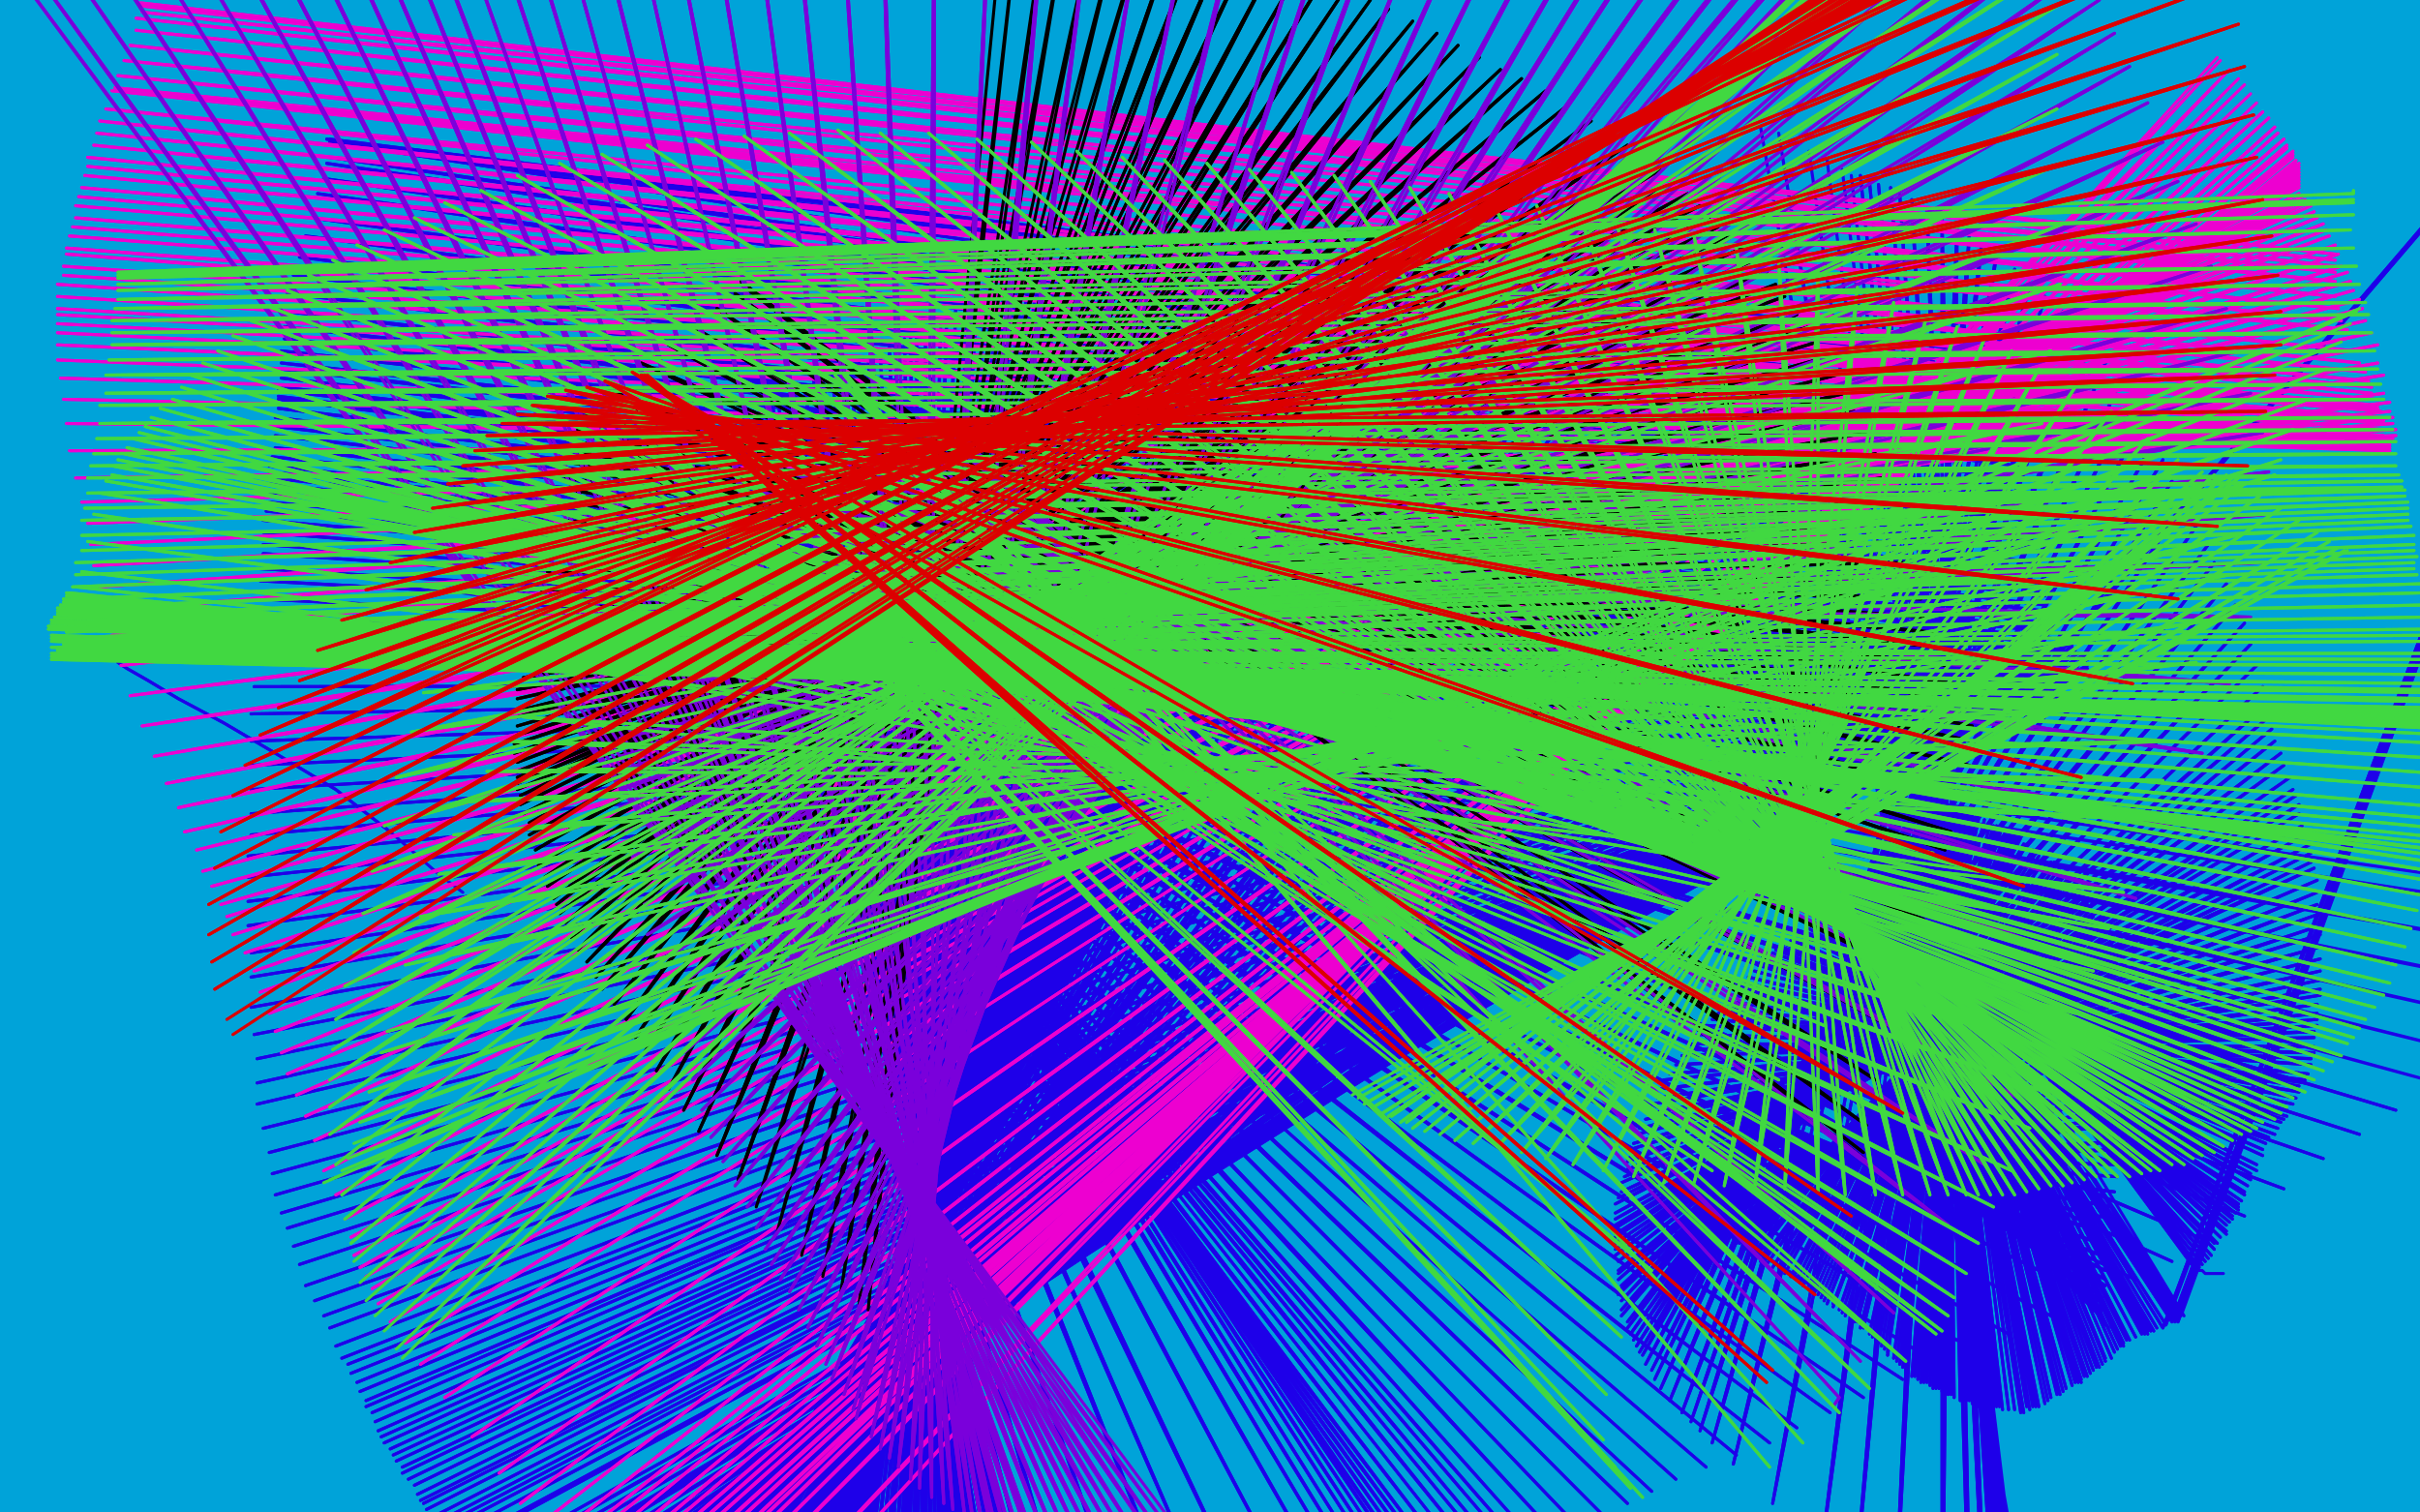 <?xml version="1.0" standalone="no"?>
<!DOCTYPE svg PUBLIC "-//W3C//DTD SVG 1.1//EN"
"http://www.w3.org/Graphics/SVG/1.1/DTD/svg11.dtd">

<svg width="800" height="500" version="1.1" xmlns="http://www.w3.org/2000/svg" xmlns:xlink="http://www.w3.org/1999/xlink" style="stroke-antialiasing: false"><desc>This SVG has been created on https://colorillo.com/</desc><rect x='0' y='0' width='800' height='500' style='fill: rgb(255,255,255); stroke-width:0' /><polyline points="770,42 771,46 771,46 27,44 27,44 772,48 772,48 27,44 27,44 773,51 773,51 27,44 774,53 26,44 776,56 25,46 778,61 24,47 779,65 22,50 780,68 20,54 780,72 18,58 780,75 17,62 781,78 15,66 782,82 15,71 782,86 13,75 783,90 12,79 783,93 11,83 784,96 11,87 784,99 10,92 786,102 9,97 786,106 7,102 787,109 6,106 788,112 5,110 788,115 5,114 789,118 4,117 790,120 3,120 790,123 3,124 790,124 3,125 791,128 2,130 792,132 2,132 793,134 1,134 794,137 1,136 794,140 1,139 794,142 0,141 795,144 -1,144 796,147 -1,146 796,149 -1,147 796,152 -1,148 796,154 -3,150 796,156 -4,152 796,159 -4,154 796,162 -4,156 796,164 -4,158 796,166 -4,158 796,168 -4,159 797,170 -4,160 797,172 -4,160 798,173 -5,160 798,174 -5,160 798,175 -5,160 798,176 -5,160 798,176 -5,158 798,176 -5,156 798,176 -6,152 798,175 -5,148 798,174 -5,146 798,174 -6,144 798,172 -7,141 798,171 -9,132 798,170 -11,118 799,168 -13,108 800,166 -15,100 800,163 -17,93 800,159 -19,86 800,152 -20,80 800,144 -21,74 800,134 -21,71 801,124 -21,68 801,114 -21,66 801,103 -21,62 801,93 -20,58 800,84 -19,53 799,76 -19,49 797,68 -20,44 794,62 -21,38 791,56 -21,32 790,50 -22,26 788,46 -23,22 788,42 -24,17 787,39 -26,12 786,37 -27,8 786,35 -29,3 786,32 -31,-1 786,30 -32,-5 786,28 -33,-8 786,27 -35,-12 787,26 -37,-14 787,24 -39,-16 787,24 -40,-20 787,23 -41,-22 788,22 -43,-24 788,20 -44,-25 788,18 -45,-27 788,14 -47,-28 789,11 -47,-30 790,8 -48,-32 789,4 -49,-34 788,0 -50,-36 788,-2 -50,-38 788,-5 -50,-39 788,-7 -50,-40 788,-9 -50,-42 788,-10 -50,-42 788,-10 -50,-42 788,-10 -50,-42 788,-10 -50,-42 788,-10 -50,-41 788,-10 -50,-39 788,-10 -50,-38 787,-10 -50,-36 787,-10 -50,-36 788,-8 -50,-32 788,-8 -50,-31 788,-6 -50,-27 788,-5 -50,-24 788,-4 -50,-20 788,-2 -50,-16 789,0 -50,-9 790,2 -50,0 790,4 -50,12 790,6 -50,23 790,9 -50,34 790,12 -50,48 791,15 -50,63 792,18 -50,79 793,23 -50,95 794,28 -50,112 796,34 -50,127 798,42 -50,142 800,52 -50,155 801,63 -50,168 802,75 -50,182 804,89 -50,195 806,104 -50,207 806,119 -50,219 808,135 -50,230 810,152 -50,240 813,169 -50,249 816,186 -50,258 820,203 -50,266 824,222 -50,274 826,243 -50,281 827,262 -50,288 826,280 -50,295 826,297 -50,301 824,315 -50,306 822,332 -50,311 819,347 -50,317 817,359 -50,323 815,371 -50,329 813,385 -50,334 810,397 -50,340 809,409 -50,345 808,420 -50,351 806,429 -50,357 805,437 -50,364 804,447 -50,371 803,457 -50,379 801,468 -50,385 800,480 -50,392 798,491 -50,399 798,501 -50,407 797,509 -50,413 797,516 -50,420 797,521 -50,426 797,524 -50,432 797,527 -50,437 798,531 -50,442 798,533 -50,447 798,537 -50,451 800,541 -50,456 800,545 -50,460 800,549 -50,463 801,557 -50,466 802,565 -50,469 804,574 -50,471 806,581 -50,474 806,585 -50,477 806,587 -50,479 807,589 -50,482 807,589 -50,485 807,589 -50,487 807,589 -50,489 807,589 -50,492 807,589 -50,494 807,589 -50,495 807,589 -50,496 807,589 -50,497 807,589 -50,499 806,587 -50,499 806,586 -50,499 806,584 -50,499 804,578 -50,499 799,564 -50,498 793,545 -50,496 789,523 -50,493 787,502 -50,490 787,481 -50,487 786,458 -50,485 784,436 -50,475 781,417 -50,456 777,401 -50,435 772,385 -50,415 768,367 -50,398 764,349 -50,383 761,332 -50,371 760,316 -50,363 760,300 -50,356 762,283 -50,351 764,269 -50,348 766,254 -50,344 770,240 -50,335 776,228 -50,320 780,216 -50,305 785,206 -50,290 789,198 -50,275 792,192 -50,261 796,186 -50,246 798,181 -50,233 800,176 -50,219 801,172 -50,204 802,168 -50,189 803,164 -50,176 804,158 -50,162 806,152 -50,147 808,146 -50,133 810,140 -50,120 812,134 -50,107 814,130 -50,94 816,126 -50,82 816,123 -50,70 818,121 -50,59 819,120 -50,48 820,118 -50,38 822,116 -50,28 824,114 -50,18 826,112 -50,8 828,111 -50,-2 829,110 -50,-10 830,110 -50,-18 830,110 -50,-23 830,111 -50,-26 829,120 -50,-27 827,143 -50,-27 824,173 -50,-25 819,203 -50,-23 813,230 -50,-21 806,251 -50,-17 798,268 -50,-9 791,279 -50,4 786,287 -50,18 782,291 -50,30 782,291 -50,40 782,291 -50,51 782,291 -50,62 782,291 -50,71 782,292 -50,78 783,292 -50,82 791,290 -50,84 807,283 -50,84 824,269 -50,84 836,252 -50,84 846,232 -50,84 850,222 -50,82" style="fill: none; stroke: #00a3d9; stroke-width: 15; stroke-linejoin: round; stroke-linecap: round; stroke-antialiasing: false; stroke-antialias: 0; opacity: 1.0"/>
<polyline points="757,253 757,253 757,253 757,253 757,253 757,251 757,251 757,249 757,249 757,246 757,246 756,240 756,240 754,230 752,224" style="fill: none; stroke: #00a3d9; stroke-width: 30; stroke-linejoin: round; stroke-linecap: round; stroke-antialiasing: false; stroke-antialias: 0; opacity: 1.0"/>
<polyline points="757,253 757,253 757,253 757,253 757,253 757,251 757,251 757,249 757,249 757,246 757,246 756,240 756,240 754,230 754,230" style="fill: none; stroke: #00a3d9; stroke-width: 30; stroke-linejoin: round; stroke-linecap: round; stroke-antialiasing: false; stroke-antialias: 0; opacity: 1.0"/>
<polyline points="782,164 781,165 781,165 778,169 778,169 772,180 772,180 767,198 767,198 765,226 765,226 762,261 762,261 752,308 752,308 734,371 710,449 690,532 678,586 672,613 672,627 672,629 673,629 674,629 674,629 675,629" style="fill: none; stroke: #00a3d9; stroke-width: 30; stroke-linejoin: round; stroke-linecap: round; stroke-antialiasing: false; stroke-antialias: 0; opacity: 1.0"/>
<polyline points="782,164 781,165 781,165 778,169 778,169 772,180 772,180 767,198 767,198 765,226 765,226 762,261 762,261 752,308 734,371 710,449 690,532 678,586 672,613 672,627 672,629 673,629 674,629 674,629 675,629 675,631" style="fill: none; stroke: #00a3d9; stroke-width: 30; stroke-linejoin: round; stroke-linecap: round; stroke-antialiasing: false; stroke-antialias: 0; opacity: 1.0"/>
<polyline points="572,96 572,98 572,98 175,38 175,38 574,103 574,103 175,41 175,41 576,108 576,108 175,42 175,42 577,112 577,112 175,43 175,43 579,118 579,118 174,45 174,45 580,125 580,125 173,47 173,47 581,132 581,132 172,50 172,50 582,138 171,54 583,144 169,59 584,152 168,64 585,162 167,68 586,170 165,72 588,179 164,76 589,188 163,80 591,198 163,83 594,207 163,86 596,216 163,90 598,224 163,95 600,232 164,100 601,238 164,104 602,244 164,108 603,248 164,111 604,253 164,115 606,257 164,118 606,261 164,122 608,266 164,126 609,270 165,130 610,273 165,134 610,277 165,140 612,281 165,146 613,286 166,152 613,290 167,158 614,294 168,166 614,298 169,172 614,302 169,179 616,306 170,185 616,310 171,191 617,313 171,197 617,316 172,204 617,319 172,209 617,321 173,213 617,324 176,219" style="fill: none; stroke: #00a3d9; stroke-width: 30; stroke-linejoin: round; stroke-linecap: round; stroke-antialiasing: false; stroke-antialias: 0; opacity: 1.0"/>
<polyline points="572,96 572,98 572,98 175,38 175,38 574,103 574,103 175,41 175,41 576,108 576,108 175,42 175,42 577,112 577,112 175,43 175,43 579,118 579,118 174,45 174,45 580,125 580,125 173,47 173,47 581,132 581,132 172,50 582,138 171,54 583,144 169,59 584,152 168,64 585,162 167,68 586,170 165,72 588,179 164,76 589,188 163,80 591,198 163,83 594,207 163,86 596,216 163,90 598,224 163,95 600,232 164,100 601,238 164,104 602,244 164,108 603,248 164,111 604,253 164,115 606,257 164,118 606,261 164,122 608,266 164,126 609,270 165,130 610,273 165,134 610,277 165,140 612,281 165,146 613,286 166,152 613,290 167,158 614,294 168,166 614,298 169,172 614,302 169,179 616,306 170,185 616,310 171,191 617,313 171,197 617,316 172,204 617,319 172,209 617,321 173,213 617,324 176,219 618,326 182,231 618,327 186,239" style="fill: none; stroke: #00a3d9; stroke-width: 30; stroke-linejoin: round; stroke-linecap: round; stroke-antialiasing: false; stroke-antialias: 0; opacity: 1.0"/>
<polyline points="788,184 787,188 787,188 786,190 786,190 786,194 786,194 784,199 784,199 782,205 782,205 781,213 781,213 781,222 781,222 781,230 781,237 781,244 782,249 782,253 782,257 781,258 780,260 779,263 778,266 776,270 775,275 774,281 773,287 773,293 773,299 773,304 773,309 773,314 773,318 773,322 773,327 773,332 773,338 773,345 774,351 775,358 776,363 776,369 776,374 776,380 777,387 778,393 778,399 778,405 779,411 780,416 780,425 784,438 787,455 790,473 792,489" style="fill: none; stroke: #00a3d9; stroke-width: 30; stroke-linejoin: round; stroke-linecap: round; stroke-antialiasing: false; stroke-antialias: 0; opacity: 1.0"/>
<polyline points="788,184 787,188 787,188 786,190 786,190 786,194 786,194 784,199 784,199 782,205 782,205 781,213 781,213 781,222 781,230 781,237 781,244 782,249 782,253 782,257 781,258 780,260 779,263 778,266 776,270 775,275 774,281 773,287 773,293 773,299 773,304 773,309 773,314 773,318 773,322 773,327 773,332 773,338 773,345 774,351 775,358 776,363 776,369 776,374 776,380 777,387 778,393 778,399 778,405 779,411 780,416 780,425 784,438 787,455 790,473 792,489 794,503 795,510" style="fill: none; stroke: #00a3d9; stroke-width: 30; stroke-linejoin: round; stroke-linecap: round; stroke-antialiasing: false; stroke-antialias: 0; opacity: 1.0"/>
<polyline points="712,91 711,91 711,91 712,91 712,91 712,90 712,90 714,88 714,88" style="fill: none; stroke: #00a3d9; stroke-width: 30; stroke-linejoin: round; stroke-linecap: round; stroke-antialiasing: false; stroke-antialias: 0; opacity: 1.0"/>
<polyline points="776,247 776,249 776,249" style="fill: none; stroke: #00a3d9; stroke-width: 30; stroke-linejoin: round; stroke-linecap: round; stroke-antialiasing: false; stroke-antialias: 0; opacity: 1.0"/>
<polyline points="793,331 792,331 792,331 792,332 792,332 793,332 793,332 793,331 793,331 792,330 792,330 791,329 791,329 790,328 789,321 788,309 788,293 788,278 788,265 788,253 788,241 788,228 -23,153 788,214 -24,153 788,199 -24,153 786,181 -23,153 784,161 -23,153 781,139 -23,153" style="fill: none; stroke: #00a3d9; stroke-width: 30; stroke-linejoin: round; stroke-linecap: round; stroke-antialiasing: false; stroke-antialias: 0; opacity: 1.0"/>
<polyline points="793,331 792,331 792,331 792,332 792,332 793,332 793,332 793,331 793,331 792,330 792,330 791,329 790,328 789,321 788,309 788,293 788,278 788,265 788,253 788,241 788,228 -23,153 788,214 -24,153 788,199 -24,153 786,181 -23,153 784,161 -23,153 781,139 -23,153 777,114 -23,153 774,86 -23,154 772,58 -23,154 774,34 -23,153 775,22 -23,153" style="fill: none; stroke: #00a3d9; stroke-width: 30; stroke-linejoin: round; stroke-linecap: round; stroke-antialiasing: false; stroke-antialias: 0; opacity: 1.0"/>
<polyline points="771,200 770,200 770,200 771,200 771,200 772,198 772,198 774,191 774,191 777,182 777,182 778,177 778,177 778,156 778,146 779,126 781,105 784,86 788,68 790,52" style="fill: none; stroke: #00a3d9; stroke-width: 30; stroke-linejoin: round; stroke-linecap: round; stroke-antialiasing: false; stroke-antialias: 0; opacity: 1.0"/>
<polyline points="771,200 770,200 770,200 771,200 771,200 772,198 772,198 774,191 774,191 777,182 777,182 778,177 778,156 778,146 779,126 781,105 784,86 788,68 790,52 794,34 798,14 802,-8 806,-34 812,-50 816,-50" style="fill: none; stroke: #00a3d9; stroke-width: 30; stroke-linejoin: round; stroke-linecap: round; stroke-antialiasing: false; stroke-antialias: 0; opacity: 1.0"/>
<polyline points="748,13 748,14 748,14 748,13 748,13 748,11 748,11 748,5 748,5 748,-14 748,-14 748,-46 748,-46 750,-50 750,-50" style="fill: none; stroke: #00a3d9; stroke-width: 30; stroke-linejoin: round; stroke-linecap: round; stroke-antialiasing: false; stroke-antialias: 0; opacity: 1.0"/>
<polyline points="39,219 42,221 42,221 49,225 49,225 59,231 59,231 74,239 74,239 91,249 91,249 111,261 111,261 129,275 129,275" style="fill: none; stroke: #1e00e9; stroke-width: 1; stroke-linejoin: round; stroke-linecap: round; stroke-antialiasing: false; stroke-antialias: 0; opacity: 1.0"/>
<polyline points="39,219 42,221 42,221 49,225 49,225 59,231 59,231 74,239 74,239 91,249 91,249 111,261 111,261 129,275 145,289 153,295" style="fill: none; stroke: #1e00e9; stroke-width: 1; stroke-linejoin: round; stroke-linecap: round; stroke-antialiasing: false; stroke-antialias: 0; opacity: 1.0"/>
<polyline points="661,110 660,114 660,114 109,46 109,46 660,117 660,117 108,46 108,46 660,121 660,121 108,46 108,46 661,124 661,124 109,47 109,47 663,132 109,52 663,134 108,54 664,139 107,59 665,143 105,64 666,147 103,72 666,151 101,78 667,154 99,85 667,158 97,91 668,163 95,97 669,168 95,103 670,172 94,108 671,176 94,112 672,179 93,116 673,182 93,120 674,186 93,122 675,190 93,125 676,194 93,128 676,197 92,129 676,200 92,131 676,202 92,132 677,204 92,135 677,206 91,138 677,208 91,141 678,209 91,144 678,211 91,148 679,213 90,151 680,215 89,154 680,216 89,156 680,218 89,158 681,219 89,160 681,220 89,163 681,221 89,166 682,222 88,169 682,222 87,172 682,223 87,176 682,224 87,180 682,224 87,183 682,224 86,188 682,224 86,192 682,225 85,198 683,226 85,204 683,226 85,211 683,226 84,218 683,226 84,227 683,226 83,236 683,226 83,245 683,226 83,253 683,226 83,261 684,226 83,269 684,226 83,276 684,226 82,283 684,226 82,290 684,226 82,298 684,226 82,306 683,226 83,315 683,226 83,323 684,226 83,333 684,226 84,342 684,226 85,350 684,226 85,358 684,226 85,365 684,226 87,373 684,226 89,381 684,226 90,388 684,226 91,395 684,226 93,401 684,226 95,406 684,226 97,412 684,226 99,418 684,226 101,425 685,226 104,430 685,226 107,435 685,226 109,439 685,226 111,445 684,226 113,449 684,226 115,451 685,226 116,454 685,226 118,457 685,226 119,460 686,225 121,463 686,224 121,465 686,224 123,467 686,224 124,470 687,224 125,473 687,224 126,475 688,224 127,477 688,223 129,479 688,224 130,481 689,224 131,483 690,223 133,485 689,223 133,487 689,223 135,489 690,222 137,491 690,222 138,494 690,222 139,496 690,222 140,497 690,222 141,499 690,222 142,502 690,222 143,504 690,222 145,505 690,222 145,507 690,222 147,509 690,221 149,512 690,221 149,513 690,220 155,519 690,220 156,521 690,218 158,523 689,218 159,525 688,217 161,527 687,216 162,528 686,215 163,529 685,214 165,531 684,212 167,533 682,211 168,535 678,209 170,537 675,206 173,538 671,203 175,539 666,199 176,541 662,196 178,542 657,192 179,543 652,188 181,545 646,185 183,546 640,181 185,547 635,178 185,548 630,174 187,549 625,170 188,549 620,166 189,550 616,163 190,550 611,160 191,551 606,156 192,551 602,154 193,551 599,151 194,551 595,148 195,552 591,144 195,552 588,142 196,552 584,140 197,552 580,138 198,552 576,136 199,552 572,133 199,552 568,131 200,552 564,129 201,553 560,126 202,553 556,124 203,553 552,123 204,553 548,122 205,553 545,120 207,553 540,118 208,553 534,116 209,553 530,115 211,553 525,114 212,553 521,112 213,553 516,111 213,553 511,110 214,553 506,110 215,553 501,109 215,553 496,108 217,553 492,108 218,553 488,107 219,553 484,107 219,553 479,107 221,553 475,106 222,553 472,106 223,553 469,106 224,553 466,106 225,553 463,105 227,553 460,105 228,553 457,106 229,553 454,106 231,553 451,106 233,553 447,106 235,553 445,106 237,553 442,106 238,553 439,106 239,553 437,106 241,553 435,106 243,553 432,106 244,553 429,106 246,553 426,106 247,553 423,106 249,553 419,105 250,553 417,104 251,553 414,104 253,552 411,103 254,553 407,102 256,553 404,100 258,552 400,98 260,552 396,98 262,552 391,96 263,552 387,96 265,552 384,94 266,551 380,93 267,551 376,92 268,552 373,92 269,552 369,92 270,553 365,91 271,553 363,91 272,554 359,91 273,555 357,91 275,555 354,91 275,555 351,91 277,555 349,91 277,555 348,92 278,555 347,92 279,555 345,92 280,555 343,92 281,555 341,92 282,555 340,93 283,555 338,94 285,555 336,94 287,556 334,94 289,556 332,94 290,555 330,95 291,555 328,96 293,555 326,97 295,555 323,98 296,555 320,100 297,555 316,101 299,555 313,103 301,555 311,104 302,554 308,106 303,554 306,108 305,553 303,110 306,553 301,111 307,553 299,112 309,553 296,114 311,553 294,115 313,553 291,117 315,552 287,118 317,552 284,120 318,551 281,121 319,551 278,122 321,551 275,124 323,551 272,125 324,550 269,126 325,550 266,128 327,549 263,130 328,549 260,131 330,549 257,132 331,549 255,132 333,548 253,134 335,548 251,135 336,547 249,136 337,547 247,137 339,547 245,138 340,546 243,140 341,546 241,141 343,545 240,142 346,545 239,143 355,543 237,144 372,537 235,144 389,533 233,146 400,531 231,146 412,529 228,148 427,526 226,148 439,524 224,149 446,523 223,150 451,523 221,150 455,523 220,150 459,523 219,150 462,523 218,151 465,523 217,151 467,522 215,152 469,522 213,154 471,521 211,155 473,520 209,156 475,519 206,156 477,518 205,158 481,517 203,158 485,516 203,158 489,515 201,159 492,513 201,160 495,512 199,160 499,511 199,161 502,510 198,162 506,508 197,162 513,506 195,163 520,503 195,164 529,500 194,164 538,497 193,165 546,493 193,166 554,489 193,166 564,485 192,166 574,481 192,167 585,477 191,168 594,472 191,169 605,467 190,169 616,462 189,170 629,456 189,171 641,451 188,172 652,446 187,172 664,441 187,174 678,435 186,174 692,429 185,175 706,423 185,176 718,417 183,176 729,410 183,178 742,402 181,179 755,393 180,180 768,383 179,181 780,375 177,182 792,367" style="fill: none; stroke: #1e00e9; stroke-width: 1; stroke-linejoin: round; stroke-linecap: round; stroke-antialiasing: false; stroke-antialias: 0; opacity: 1.0"/>
<polyline points="661,110 660,114 660,114 109,46 109,46 660,117 660,117 108,46 108,46 660,121 660,121 108,46 108,46 661,124 661,124 109,47 663,132 109,52 663,134 108,54 664,139 107,59 665,143 105,64 666,147 103,72 666,151 101,78 667,154 99,85 667,158 97,91 668,163 95,97 669,168 95,103 670,172 94,108 671,176 94,112 672,179 93,116 673,182 93,120 674,186 93,122 675,190 93,125 676,194 93,128 676,197 92,129 676,200 92,131 676,202 92,132 677,204 92,135 677,206 91,138 677,208 91,141 678,209 91,144 678,211 91,148 679,213 90,151 680,215 89,154 680,216 89,156 680,218 89,158 681,219 89,160 681,220 89,163 681,221 89,166 682,222 88,169 682,222 87,172 682,223 87,176 682,224 87,180 682,224 87,183 682,224 86,188 682,224 86,192 682,225 85,198 683,226 85,204 683,226 85,211 683,226 84,218 683,226 84,227 683,226 83,236 683,226 83,245 683,226 83,253 683,226 83,261 684,226 83,269 684,226 83,276 684,226 82,283 684,226 82,290 684,226 82,298 684,226 82,306 683,226 83,315 683,226 83,323 684,226 83,333 684,226 84,342 684,226 85,350 684,226 85,358 684,226 85,365 684,226 87,373 684,226 89,381 684,226 90,388 684,226 91,395 684,226 93,401 684,226 95,406 684,226 97,412 684,226 99,418 684,226 101,425 685,226 104,430 685,226 107,435 685,226 109,439 685,226 111,445 684,226 113,449 684,226 115,451 685,226 116,454 685,226 118,457 685,226 119,460 686,225 121,463 686,224 121,465 686,224 123,467 686,224 124,470 687,224 125,473 687,224 126,475 688,224 127,477 688,223 129,479 688,224 130,481 689,224 131,483 690,223 133,485 689,223 133,487 689,223 135,489 690,222 137,491 690,222 138,494 690,222 139,496 690,222 140,497 690,222 141,499 690,222 142,502 690,222 143,504 690,222 145,505 690,222 145,507 690,222 147,509 690,221 149,512 690,221 149,513 690,220 155,519 690,220 156,521 690,218 158,523 689,218 159,525 688,217 161,527 687,216 162,528 686,215 163,529 685,214 165,531 684,212 167,533 682,211 168,535 678,209 170,537 675,206 173,538 671,203 175,539 666,199 176,541 662,196 178,542 657,192 179,543 652,188 181,545 646,185 183,546 640,181 185,547 635,178 185,548 630,174 187,549 625,170 188,549 620,166 189,550 616,163 190,550 611,160 191,551 606,156 192,551 602,154 193,551 599,151 194,551 595,148 195,552 591,144 195,552 588,142 196,552 584,140 197,552 580,138 198,552 576,136 199,552 572,133 199,552 568,131 200,552 564,129 201,553 560,126 202,553 556,124 203,553 552,123 204,553 548,122 205,553 545,120 207,553 540,118 208,553 534,116 209,553 530,115 211,553 525,114 212,553 521,112 213,553 516,111 213,553 511,110 214,553 506,110 215,553 501,109 215,553 496,108 217,553 492,108 218,553 488,107 219,553 484,107 219,553 479,107 221,553 475,106 222,553 472,106 223,553 469,106 224,553 466,106 225,553 463,105 227,553 460,105 228,553 457,106 229,553 454,106 231,553 451,106 233,553 447,106 235,553 445,106 237,553 442,106 238,553 439,106 239,553 437,106 241,553 435,106 243,553 432,106 244,553 429,106 246,553 426,106 247,553 423,106 249,553 419,105 250,553 417,104 251,553 414,104 253,552 411,103 254,553 407,102 256,553 404,100 258,552 400,98 260,552 396,98 262,552 391,96 263,552 387,96 265,552 384,94 266,551 380,93 267,551 376,92 268,552 373,92 269,552 369,92 270,553 365,91 271,553 363,91 272,554 359,91 273,555 357,91 275,555 354,91 275,555 351,91 277,555 349,91 277,555 348,92 278,555 347,92 279,555 345,92 280,555 343,92 281,555 341,92 282,555 340,93 283,555 338,94 285,555 336,94 287,556 334,94 289,556 332,94 290,555 330,95 291,555 328,96 293,555 326,97 295,555 323,98 296,555 320,100 297,555 316,101 299,555 313,103 301,555 311,104 302,554 308,106 303,554 306,108 305,553 303,110 306,553 301,111 307,553 299,112 309,553 296,114 311,553 294,115 313,553 291,117 315,552 287,118 317,552 284,120 318,551 281,121 319,551 278,122 321,551 275,124 323,551 272,125 324,550 269,126 325,550 266,128 327,549 263,130 328,549 260,131 330,549 257,132 331,549 255,132 333,548 253,134 335,548 251,135 336,547 249,136 337,547 247,137 339,547 245,138 340,546 243,140 341,546 241,141 343,545 240,142 346,545 239,143 355,543 237,144 372,537 235,144 389,533 233,146 400,531 231,146 412,529 228,148 427,526 226,148 439,524 224,149 446,523 223,150 451,523 221,150 455,523 220,150 459,523 219,150 462,523 218,151 465,523 217,151 467,522 215,152 469,522 213,154 471,521 211,155 473,520 209,156 475,519 206,156 477,518 205,158 481,517 203,158 485,516 203,158 489,515 201,159 492,513 201,160 495,512 199,160 499,511 199,161 502,510 198,162 506,508 197,162 513,506 195,163 520,503 195,164 529,500 194,164 538,497 193,165 546,493 193,166 554,489 193,166 564,485 192,166 574,481 192,167 585,477 191,168 594,472 191,169 605,467 190,169 616,462 189,170 629,456 189,171 641,451 188,172 652,446 187,172 664,441 187,174 678,435 186,174 692,429 185,175 706,423 185,176 718,417 183,176 729,410 183,178 742,402 181,179 755,393 180,180 768,383 179,181 780,375 177,182 792,367 174,184 806,358 172,186 820,349 169,188 834,339 165,190 848,329 160,193 862,318 155,196 874,306 153,196 881,300" style="fill: none; stroke: #1e00e9; stroke-width: 1; stroke-linejoin: round; stroke-linecap: round; stroke-antialiasing: false; stroke-antialias: 0; opacity: 1.0"/>
<polyline points="634,327 634,327 634,327 697,439 697,439 631,328 631,328 697,439 697,439 630,329 630,329 697,439 697,439 622,332 622,332 696,438 696,438 619,333 619,333 696,437 696,437 613,337 613,337 695,436 695,436 606,343 695,433 602,345 695,431 596,350 695,429 591,355 696,425 586,359 696,423 582,363 696,420 578,367 697,416 576,369 697,412 575,371 698,408 574,373 698,403 573,374 698,399 572,376 699,394 570,379 700,389 569,381 701,385 568,383 702,380 568,386 704,377 568,389 705,371 567,390 705,370 566,391 706,368 566,392 706,365 566,393 706,361 566,394 706,360 566,395 706,357 565,395 706,353 565,396 707,349 566,397 707,347 566,398 707,342 566,399 706,341 566,399 706,339 566,400 706,337 566,401 706,334 566,401 705,331 567,402 704,329 567,403 703,326 567,403 703,323 568,404 702,321 568,405 702,319 568,405 701,317 569,405 700,316 570,406 700,315 570,407 698,312 570,407 698,311 570,407 696,309 571,408 696,307 572,409 694,305 572,409 693,304 573,409 692,303 573,410 691,301 574,410 690,299 574,411 689,298 574,411 688,297 575,411 686,295 575,411 685,293 576,412 684,291 576,413 684,291 577,413 684,290 578,413 683,289 578,414 682,289 579,415 682,289 580,415 681,287 580,416 680,286 582,417 679,285 583,417 678,285 584,418 676,284 586,419 674,283 586,419 673,282 588,419 672,281 589,420 670,279 590,421 669,279 592,422 668,277 593,422 668,277 594,423 667,277 595,424 667,276 596,425 667,276 598,425 667,275 599,426 666,275 600,427 666,275 601,428 666,275 602,429 666,275 603,430 665,275 604,431 664,275 606,431 664,275 606,432 663,275 608,433 662,273 609,434 661,273 610,435 660,273 612,436 659,273 613,437 658,272 614,437 658,272 615,439 656,271 616,439 656,271 618,441 654,271 619,442 653,270 620,443 653,270 621,444 652,270 622,445 652,269 623,446 652,269 624,447 651,269 624,448 650,269 626,449 650,269 626,449 650,269 627,450 650,269 628,451 649,269 629,452 648,269 630,453 648,269 630,454 648,269 632,455 647,269 632,455 647,269 633,455 647,269 634,456 646,269 635,457 646,269 636,457 646,269 637,457 646,269 638,458 646,269 639,459 646,269 640,459 646,269 641,459 645,270 642,460 645,270 643,461 645,270 644,461 644,270 645,461 644,270 646,462 644,271 648,463 644,271 649,463 644,271 650,463 644,271 651,463 643,271 652,464 643,271 653,465 643,272 654,465 642,272 656,465 642,272 656,465 642,272 658,465 642,273 659,465 641,273 660,465 640,273 661,465 640,273 662,466 640,273 664,466 640,274 666,466 639,274 666,466 639,275 668,467 638,275 669,467 638,275 670,465 638,275 670,465 638,275 671,466 638,275 671,466 637,276 672,465 637,277 673,465 637,277 674,465 636,277 676,464 636,277 677,463 636,277 678,462 636,278 680,461 635,279 681,461 634,279 682,460 634,279 683,459 633,279 685,458 633,279 686,457 632,280 686,457 632,280 687,457 632,281 688,457 631,281 688,456 630,281 689,455 630,281 690,455 630,281 691,454 630,281 692,453 629,282 693,452 628,282 694,452 628,282 695,451 628,282 696,450 628,282 696,449 627,283 698,449 627,283 699,447 627,283 699,447 626,283 700,446 626,283 701,445 625,283 702,445 625,283 702,444 624,284 703,443 624,284 704,443 624,285 706,442 623,285 706,442 623,285 708,441 623,285 709,441 622,285 710,441 622,285 710,440 622,285 711,440 622,285 712,440 622,285 712,440 622,285 713,439 621,285 889,-28 715,439 621,285 889,-28 715,439 621,286 889,-28 716,438 620,286 889,-28 716,438 620,286 889,-28 718,437 620,286 889,-28 718,437 620,287 889,-27 719,437 620,287 889,-27 720,437 620,287 889,-27 720,436 620,287 889,-27 720,435 620,287 889,-27" style="fill: none; stroke: #1e00e9; stroke-width: 1; stroke-linejoin: round; stroke-linecap: round; stroke-antialiasing: false; stroke-antialias: 0; opacity: 1.0"/>
<polyline points="634,327 634,327 634,327 697,439 697,439 631,328 631,328 697,439 697,439 630,329 630,329 697,439 697,439 622,332 622,332 696,438 696,438 619,333 619,333 696,437 696,437 613,337 613,337 695,436 606,343 695,433 602,345 695,431 596,350 695,429 591,355 696,425 586,359 696,423 582,363 696,420 578,367 697,416 576,369 697,412 575,371 698,408 574,373 698,403 573,374 698,399 572,376 699,394 570,379 700,389 569,381 701,385 568,383 702,380 568,386 704,377 568,389 705,371 567,390 705,370 566,391 706,368 566,392 706,365 566,393 706,361 566,394 706,360 566,395 706,357 565,395 706,353 565,396 707,349 566,397 707,347 566,398 707,342 566,399 706,341 566,399 706,339 566,400 706,337 566,401 706,334 566,401 705,331 567,402 704,329 567,403 703,326 567,403 703,323 568,404 702,321 568,405 702,319 568,405 701,317 569,405 700,316 570,406 700,315 570,407 698,312 570,407 698,311 570,407 696,309 571,408 696,307 572,409 694,305 572,409 693,304 573,409 692,303 573,410 691,301 574,410 690,299 574,411 689,298 574,411 688,297 575,411 686,295 575,411 685,293 576,412 684,291 576,413 684,291 577,413 684,290 578,413 683,289 578,414 682,289 579,415 682,289 580,415 681,287 580,416 680,286 582,417 679,285 583,417 678,285 584,418 676,284 586,419 674,283 586,419 673,282 588,419 672,281 589,420 670,279 590,421 669,279 592,422 668,277 593,422 668,277 594,423 667,277 595,424 667,276 596,425 667,276 598,425 667,275 599,426 666,275 600,427 666,275 601,428 666,275 602,429 666,275 603,430 665,275 604,431 664,275 606,431 664,275 606,432 663,275 608,433 662,273 609,434 661,273 610,435 660,273 612,436 659,273 613,437 658,272 614,437 658,272 615,439 656,271 616,439 656,271 618,441 654,271 619,442 653,270 620,443 653,270 621,444 652,270 622,445 652,269 623,446 652,269 624,447 651,269 624,448 650,269 626,449 650,269 626,449 650,269 627,450 650,269 628,451 649,269 629,452 648,269 630,453 648,269 630,454 648,269 632,455 647,269 632,455 647,269 633,455 647,269 634,456 646,269 635,457 646,269 636,457 646,269 637,457 646,269 638,458 646,269 639,459 646,269 640,459 646,269 641,459 645,270 642,460 645,270 643,461 645,270 644,461 644,270 645,461 644,270 646,462 644,271 648,463 644,271 649,463 644,271 650,463 644,271 651,463 643,271 652,464 643,271 653,465 643,272 654,465 642,272 656,465 642,272 656,465 642,272 658,465 642,273 659,465 641,273 660,465 640,273 661,465 640,273 662,466 640,273 664,466 640,274 666,466 639,274 666,466 639,275 668,467 638,275 669,467 638,275 670,465 638,275 670,465 638,275 671,466 638,275 671,466 637,276 672,465 637,277 673,465 637,277 674,465 636,277 676,464 636,277 677,463 636,277 678,462 636,278 680,461 635,279 681,461 634,279 682,460 634,279 683,459 633,279 685,458 633,279 686,457 632,280 686,457 632,280 687,457 632,281 688,457 631,281 688,456 630,281 689,455 630,281 690,455 630,281 691,454 630,281 692,453 629,282 693,452 628,282 694,452 628,282 695,451 628,282 696,450 628,282 696,449 627,283 698,449 627,283 699,447 627,283 699,447 626,283 700,446 626,283 701,445 625,283 702,445 625,283 702,444 624,284 703,443 624,284 704,443 624,285 706,442 623,285 706,442 623,285 708,441 623,285 709,441 622,285 710,441 622,285 710,440 622,285 711,440 622,285 712,440 622,285 712,440 622,285 713,439 621,285 889,-28 715,439 621,285 889,-28 715,439 621,286 889,-28 716,438 620,286 889,-28 716,438 620,286 889,-28 718,437 620,286 889,-28 718,437 620,287 889,-27 719,437 620,287 889,-27 720,437 620,287 889,-27 720,436 620,287 889,-27 720,435 620,287 889,-27 721,435 620,287 721,435 622,282 722,435 626,277" style="fill: none; stroke: #1e00e9; stroke-width: 1; stroke-linejoin: round; stroke-linecap: round; stroke-antialiasing: false; stroke-antialias: 0; opacity: 1.0"/>
<polyline points="735,421 734,421 734,421 734,421 734,421 732,421 732,421 730,421 730,421 729,421 729,421 728,420 728,420 727,420 727,420" style="fill: none; stroke: #1e00e9; stroke-width: 1; stroke-linejoin: round; stroke-linecap: round; stroke-antialiasing: false; stroke-antialias: 0; opacity: 1.0"/>
<polyline points="726,419 726,419 633,285 726,419 632,285 726,419 632,285 726,419 631,285 726,419 630,286 726,420 628,287 726,419 626,287 727,419 624,289 728,418 622,289 729,417 621,290 730,416 620,291 731,415 618,291 732,413 617,292 732,411 616,292 733,411 616,293 734,409 614,294 734,409 613,295 736,408 612,295 736,407 611,296 736,405 610,297 737,404 609,297 738,403 608,298 738,402 607,299 739,401 606,299 740,400 606,301 740,399 604,301 740,398 604,302 741,397 602,303 742,395 601,305 742,394 600,305 743,392 599,306 744,390 598,307 744,388 596,309 746,387 595,309 746,385 594,311 748,382 592,311 748,380 590,312 749,378 589,313 750,376 587,314 752,375 586,315 753,373 584,316 754,371 582,318 755,370 581,319 756,369 580,321 756,367 578,323 758,365 577,325 759,363 575,327 760,361 573,329 760,359 571,331 762,358 569,333 762,357 568,335 763,355 566,337 764,352 564,339 764,350 562,342 765,348 560,345 765,346 558,347 765,343 556,349 765,341 554,352 766,339 552,355 766,337 550,357 766,335 549,360 766,332 548,363 767,329 546,365 767,327 546,368 767,324 544,370 767,321 542,373 767,317 541,375 767,313 540,378 767,309 539,380 767,306 538,383 767,302 538,384 766,299 537,387 766,295 537,389 766,291 536,391 765,287 536,394 764,285 535,396 764,282 534,398 764,279 534,401 762,276 534,403 761,273 534,405 760,269 534,406 760,266 534,408 759,263 534,409 758,261 534,411 757,257 534,413 755,253 534,415 754,249 535,417 752,245 535,420 751,241 535,421 750,237 535,423 749,233 536,425 748,227 536,426 746,220 535,428 744,213 536,430 742,206 536,433 739,200 536,435 736,193 538,437 732,186 538,439 730,180 539,441 726,174 540,443 722,166 541,445 718,159 542,447 715,152 543,448 712,146 544,451 708,139 546,453 704,133 547,456 701,126 549,459 696,120 552,463 691,114 556,467 686,108 559,470 682,103 562,473 676,98 566,477 671,94 573,484 666,89 586,497 660,84 602,514 655,81 613,527 651,78 626,543 647,75 642,561 642,72 652,572 637,69 658,576 632,66 662,577 628,64 664,577 625,62 666,577 621,61 668,576 618,60 669,575 615,58 670,574" style="fill: none; stroke: #1e00e9; stroke-width: 1; stroke-linejoin: round; stroke-linecap: round; stroke-antialiasing: false; stroke-antialias: 0; opacity: 1.0"/>
<polyline points="726,419 633,285 726,419 632,285 726,419 632,285 726,419 631,285 726,419 630,286 726,420 628,287 726,419 626,287 727,419 624,289 728,418 622,289 729,417 621,290 730,416 620,291 731,415 618,291 732,413 617,292 732,411 616,292 733,411 616,293 734,409 614,294 734,409 613,295 736,408 612,295 736,407 611,296 736,405 610,297 737,404 609,297 738,403 608,298 738,402 607,299 739,401 606,299 740,400 606,301 740,399 604,301 740,398 604,302 741,397 602,303 742,395 601,305 742,394 600,305 743,392 599,306 744,390 598,307 744,388 596,309 746,387 595,309 746,385 594,311 748,382 592,311 748,380 590,312 749,378 589,313 750,376 587,314 752,375 586,315 753,373 584,316 754,371 582,318 755,370 581,319 756,369 580,321 756,367 578,323 758,365 577,325 759,363 575,327 760,361 573,329 760,359 571,331 762,358 569,333 762,357 568,335 763,355 566,337 764,352 564,339 764,350 562,342 765,348 560,345 765,346 558,347 765,343 556,349 765,341 554,352 766,339 552,355 766,337 550,357 766,335 549,360 766,332 548,363 767,329 546,365 767,327 546,368 767,324 544,370 767,321 542,373 767,317 541,375 767,313 540,378 767,309 539,380 767,306 538,383 767,302 538,384 766,299 537,387 766,295 537,389 766,291 536,391 765,287 536,394 764,285 535,396 764,282 534,398 764,279 534,401 762,276 534,403 761,273 534,405 760,269 534,406 760,266 534,408 759,263 534,409 758,261 534,411 757,257 534,413 755,253 534,415 754,249 535,417 752,245 535,420 751,241 535,421 750,237 535,423 749,233 536,425 748,227 536,426 746,220 535,428 744,213 536,430 742,206 536,433 739,200 536,435 736,193 538,437 732,186 538,439 730,180 539,441 726,174 540,443 722,166 541,445 718,159 542,447 715,152 543,448 712,146 544,451 708,139 546,453 704,133 547,456 701,126 549,459 696,120 552,463 691,114 556,467 686,108 559,470 682,103 562,473 676,98 566,477 671,94 573,484 666,89 586,497 660,84 602,514 655,81 613,527 651,78 626,543 647,75 642,561 642,72 652,572 637,69 658,576 632,66 662,577 628,64 664,577 625,62 666,577 621,61 668,576 618,60 669,575 615,58 670,574 612,58 671,573 609,56 672,572 604,53 672,571 598,50 673,571 588,44 675,571 582,42 676,570" style="fill: none; stroke: #1e00e9; stroke-width: 1; stroke-linejoin: round; stroke-linecap: round; stroke-antialiasing: false; stroke-antialias: 0; opacity: 1.0"/>
<polyline points="47,1 46,1 46,1 772,84 772,84 47,1 47,1 772,84 772,84 47,1 47,1 772,84 772,84 47,1 47,1 772,84 772,84 47,1 47,1 772,84 772,84 47,2 772,84 47,4 772,86 45,6 772,88 45,10 772,90 43,15 772,93 41,20 772,98 39,25 773,102 38,29 774,106 37,30 776,109 35,36 778,116 33,40 780,120 32,44 782,123 31,48 783,126 29,52 784,128 29,55 784,130 28,58 785,132 27,62 786,134 26,65 786,135 25,68 787,136 25,72 787,138 24,75 788,139 23,78 788,140 22,82 788,142 22,84 788,144 21,88 788,145 21,91 788,146 19,94 788,147 19,98 789,148 19,102 789,148 19,104 790,148 19,107 790,148 19,110 790,148 19,114 790,149 19,119 790,149 20,125 790,148 21,132 790,148 22,140 790,147 23,149 790,146 25,158 790,146 27,166 791,145 29,173 792,144 30,180 792,144 31,187 792,142 33,194 791,140 35,202 791,138 37,210 790,136 40,220 790,133 43,230 788,130 47,240 788,124 51,250 786,120 55,259 786,114 59,267 784,110 61,275 782,106 65,281 781,102 67,288 780,99 70,293 778,96 73,299 777,93 75,303 776,90 77,309 774,88 81,315 773,84 84,321 772,81 86,328 770,78 89,335 769,76 91,341 768,74 93,348 766,72 95,355 765,70 98,362 764,68 101,369 763,67 104,377 762,66 107,387 761,65 111,395 760,64 114,403 760,62 116,409 760,61 117,415 760,61 119,419 760,60 121,422 760,60 123,426 760,60 125,431 760,60 129,437 760,59 134,444 760,58 139,451 760,58 147,462 760,58 156,475 760,57 165,487 760,56 172,497 760,55 177,505 760,54 181,510 759,54 185,513 759,53 187,515 758,52 190,517 758,51 193,520 758,50 195,523 756,49 197,525 756,48 200,527 755,46 202,529 753,44 204,531 752,42 207,533 750,39 210,534 748,37" style="fill: none; stroke: #ed00d0; stroke-width: 1; stroke-linejoin: round; stroke-linecap: round; stroke-antialiasing: false; stroke-antialias: 0; opacity: 1.0"/>
<polyline points="47,1 46,1 46,1 772,84 772,84 47,1 47,1 772,84 772,84 47,1 47,1 772,84 772,84 47,1 47,1 772,84 772,84 47,1 47,1 772,84 47,2 772,84 47,4 772,86 45,6 772,88 45,10 772,90 43,15 772,93 41,20 772,98 39,25 773,102 38,29 774,106 37,30 776,109 35,36 778,116 33,40 780,120 32,44 782,123 31,48 783,126 29,52 784,128 29,55 784,130 28,58 785,132 27,62 786,134 26,65 786,135 25,68 787,136 25,72 787,138 24,75 788,139 23,78 788,140 22,82 788,142 22,84 788,144 21,88 788,145 21,91 788,146 19,94 788,147 19,98 789,148 19,102 789,148 19,104 790,148 19,107 790,148 19,110 790,148 19,114 790,149 19,119 790,149 20,125 790,148 21,132 790,148 22,140 790,147 23,149 790,146 25,158 790,146 27,166 791,145 29,173 792,144 30,180 792,144 31,187 792,142 33,194 791,140 35,202 791,138 37,210 790,136 40,220 790,133 43,230 788,130 47,240 788,124 51,250 786,120 55,259 786,114 59,267 784,110 61,275 782,106 65,281 781,102 67,288 780,99 70,293 778,96 73,299 777,93 75,303 776,90 77,309 774,88 81,315 773,84 84,321 772,81 86,328 770,78 89,335 769,76 91,341 768,74 93,348 766,72 95,355 765,70 98,362 764,68 101,369 763,67 104,377 762,66 107,387 761,65 111,395 760,64 114,403 760,62 116,409 760,61 117,415 760,61 119,419 760,60 121,422 760,60 123,426 760,60 125,431 760,60 129,437 760,59 134,444 760,58 139,451 760,58 147,462 760,58 156,475 760,57 165,487 760,56 172,497 760,55 177,505 760,54 181,510 759,54 185,513 759,53 187,515 758,52 190,517 758,51 193,520 758,50 195,523 756,49 197,525 756,48 200,527 755,46 202,529 753,44 204,531 752,42 207,533 750,39 210,534 748,37 213,536 746,34 215,537 744,31 217,539 742,28 221,541 740,26 225,545 737,23 233,554 734,20 237,559 733,19" style="fill: none; stroke: #ed00d0; stroke-width: 1; stroke-linejoin: round; stroke-linecap: round; stroke-antialiasing: false; stroke-antialias: 0; opacity: 1.0"/>
<polyline points="246,92 245,93 245,93 616,383 616,383 245,94 245,94 616,381 616,381 243,97 243,97 617,372 617,372 237,102 237,102 620,357 620,357 229,108 229,108 624,339 624,339 221,114 221,114 630,321 630,321 212,120 212,120 636,304 636,304 201,129 643,281 198,132 645,275 194,137 648,263 191,142 651,253 191,146 652,245 190,149 652,240 189,152 651,237 189,153 649,232 188,155 646,226 187,158 643,220 187,162 641,214 185,166 639,209 185,172 637,204 183,178 635,198 183,184 632,192 181,189 631,186 179,195 629,179 178,202 627,172 177,208 625,165 175,213 622,158 174,218 620,150 173,224 617,143 171,228 613,136 171,231 610,130 171,235 607,124 171,237 604,118 171,240 601,113 171,243 598,108 170,246 594,104 170,249 590,98 171,252 587,94 171,255 584,90 171,257 580,86 171,259 576,82 171,261 572,78 172,263 568,75 172,266 565,72 173,269 562,68 175,272 558,64 175,276 554,60 177,281 549,56 178,286 544,52 180,290 538,48 181,293 532,44 183,297 526,40 184,299 518,35 185,302 511,30 187,305 503,26 189,310 496,23 191,314 489,19 194,318 482,15 197,323 475,11 199,327 467,7 203,332 459,3 207,337 453,0 210,343 445,-4 213,348 437,-6 217,354 429,-9 221,360 421,-12 226,367 412,-14 231,374 404,-16 237,382 395,-17 244,390 387,-18" style="fill: none; stroke: #000000; stroke-width: 1; stroke-linejoin: round; stroke-linecap: round; stroke-antialiasing: false; stroke-antialias: 0; opacity: 1.0"/>
<polyline points="246,92 245,93 245,93 616,383 616,383 245,94 245,94 616,381 616,381 243,97 243,97 617,372 617,372 237,102 237,102 620,357 620,357 229,108 229,108 624,339 624,339 221,114 221,114 630,321 630,321 212,120 212,120 636,304 201,129 643,281 198,132 645,275 194,137 648,263 191,142 651,253 191,146 652,245 190,149 652,240 189,152 651,237 189,153 649,232 188,155 646,226 187,158 643,220 187,162 641,214 185,166 639,209 185,172 637,204 183,178 635,198 183,184 632,192 181,189 631,186 179,195 629,179 178,202 627,172 177,208 625,165 175,213 622,158 174,218 620,150 173,224 617,143 171,228 613,136 171,231 610,130 171,235 607,124 171,237 604,118 171,240 601,113 171,243 598,108 170,246 594,104 170,249 590,98 171,252 587,94 171,255 584,90 171,257 580,86 171,259 576,82 171,261 572,78 172,263 568,75 172,266 565,72 173,269 562,68 175,272 558,64 175,276 554,60 177,281 549,56 178,286 544,52 180,290 538,48 181,293 532,44 183,297 526,40 184,299 518,35 185,302 511,30 187,305 503,26 189,310 496,23 191,314 489,19 194,318 482,15 197,323 475,11 199,327 467,7 203,332 459,3 207,337 453,0 210,343 445,-4 213,348 437,-6 217,354 429,-9 221,360 421,-12 226,367 412,-14 231,374 404,-16 237,382 395,-17 244,390 387,-18 250,399 377,-20 257,407 369,-21 265,415 361,-22 272,422 352,-23 278,427 345,-23 284,431 336,-22 287,433 331,-22" style="fill: none; stroke: #000000; stroke-width: 1; stroke-linejoin: round; stroke-linecap: round; stroke-antialiasing: false; stroke-antialias: 0; opacity: 1.0"/>
<polyline points="606,465 608,462 608,462 312,138 312,138 615,450 615,450 308,138 308,138 626,434 626,434 303,138 303,138 644,405 644,405 291,140 291,140 656,385 656,385 283,142 283,142 669,364 669,364 276,144 276,144 681,343 269,150 693,320 261,156 706,297 253,163 717,273 245,172 728,249 236,181 737,226 227,191 744,204 221,200 748,186 215,210 750,170 211,219 750,156 208,228 748,143 206,236 744,130 205,244 740,116 205,250 736,102 204,255 731,88 205,261 726,74 205,267 720,60 207,275 715,47 209,283 710,34 211,291 704,22 213,299 699,11 214,309 694,0 217,319 688,-10 220,329 681,-20 223,339 673,-30 226,348 665,-38 229,357 656,-48 232,367 647,-50 235,376 636,-50 239,384 626,-50 243,392 615,-50 247,399 604,-50 250,406 591,-50 253,413 577,-50 255,418 564,-50 258,423 552,-50 261,427 540,-50 264,433 525,-50 267,439 510,-50 270,445 495,-50 273,451 480,-50 275,456 464,-50 279,461 447,-50 282,466 439,-50 283,469 415,-50 288,475 398,-50 291,479 381,-50 294,482 363,-50 297,485 347,-50 301,489 328,-50 304,492 309,-50 308,495 291,-50 312,497 277,-50 315,499 261,-50 319,502 247,-50 322,505 232,-50 325,506 218,-50 328,507 205,-50 330,509 192,-50 333,509 179,-50 335,510 167,-50 338,511 155,-50 341,511 143,-50 343,512 132,-50 347,512 122,-50 351,513 111,-50 355,513 100,-50 359,513 87,-50 363,513 73,-50 367,513 59,-50 371,513" style="fill: none; stroke: #7a00db; stroke-width: 1; stroke-linejoin: round; stroke-linecap: round; stroke-antialiasing: false; stroke-antialias: 0; opacity: 1.0"/>
<polyline points="606,465 608,462 608,462 312,138 312,138 615,450 615,450 308,138 308,138 626,434 626,434 303,138 303,138 644,405 644,405 291,140 291,140 656,385 656,385 283,142 283,142 669,364 669,364 276,144 681,343 269,150 693,320 261,156 706,297 253,163 717,273 245,172 728,249 236,181 737,226 227,191 744,204 221,200 748,186 215,210 750,170 211,219 750,156 208,228 748,143 206,236 744,130 205,244 740,116 205,250 736,102 204,255 731,88 205,261 726,74 205,267 720,60 207,275 715,47 209,283 710,34 211,291 704,22 213,299 699,11 214,309 694,0 217,319 688,-10 220,329 681,-20 223,339 673,-30 226,348 665,-38 229,357 656,-48 232,367 647,-50 235,376 636,-50 239,384 626,-50 243,392 615,-50 247,399 604,-50 250,406 591,-50 253,413 577,-50 255,418 564,-50 258,423 552,-50 261,427 540,-50 264,433 525,-50 267,439 510,-50 270,445 495,-50 273,451 480,-50 275,456 464,-50 279,461 447,-50 282,466 439,-50 283,469 415,-50 288,475 398,-50 291,479 381,-50 294,482 363,-50 297,485 347,-50 301,489 328,-50 304,492 309,-50 308,495 291,-50 312,497 277,-50 315,499 261,-50 319,502 247,-50 322,505 232,-50 325,506 218,-50 328,507 205,-50 330,509 192,-50 333,509 179,-50 335,510 167,-50 338,511 155,-50 341,511 143,-50 343,512 132,-50 347,512 122,-50 351,513 111,-50 355,513 100,-50 359,513 87,-50 363,513 73,-50 367,513 59,-50 371,513 44,-50 375,513 29,-50 379,513 12,-50 384,513 -4,-50 388,513 -18,-50 392,513 -25,-50 394,512" style="fill: none; stroke: #7a00db; stroke-width: 1; stroke-linejoin: round; stroke-linecap: round; stroke-antialiasing: false; stroke-antialias: 0; opacity: 1.0"/>
<polyline points="209,133 209,133 209,133 543,495 543,495 209,133 209,133 539,492 539,492 209,133 209,133 534,485 534,485 208,134 208,134 530,476 530,476 207,134 207,134 531,461 531,461 206,135 206,135 536,442 536,442 204,137 204,137 546,420 546,420 199,142 566,387 197,145 573,377 192,150 588,357 186,156 603,339 179,163 617,321 173,171 629,302 167,179 639,282 161,187 648,262 155,195 655,241 150,204 661,216 145,216 666,191 140,229 671,165 136,242 675,140 131,257 678,116 127,273 681,94 123,288 682,74 120,302 681,54 117,315 680,36 114,326 680,18 111,337 680,2 110,347 680,-12 109,357 678,-26 109,366 677,-38 109,375 676,-50 111,385 674,-50 113,395 672,-50 114,403 670,-50 116,411 668,-50" style="fill: none; stroke: #41d841; stroke-width: 1; stroke-linejoin: round; stroke-linecap: round; stroke-antialiasing: false; stroke-antialias: 0; opacity: 1.0"/>
<polyline points="209,133 209,133 209,133 543,495 543,495 209,133 209,133 539,492 539,492 209,133 209,133 534,485 534,485 208,134 208,134 530,476 530,476 207,134 207,134 531,461 531,461 206,135 206,135 536,442 536,442 204,137 204,137 546,420 199,142 566,387 197,145 573,377 192,150 588,357 186,156 603,339 179,163 617,321 173,171 629,302 167,179 639,282 161,187 648,262 155,195 655,241 150,204 661,216 145,216 666,191 140,229 671,165 136,242 675,140 131,257 678,116 127,273 681,94 123,288 682,74 120,302 681,54 117,315 680,36 114,326 680,18 111,337 680,2 110,347 680,-12 109,357 678,-26 109,366 677,-38 109,375 676,-50 111,385 674,-50 113,395 672,-50 114,403 670,-50 116,411 668,-50 117,417 664,-50 119,424 661,-50 121,430 658,-50 124,435 653,-50 127,440 649,-50 131,446 644,-50 133,449 642,-50" style="fill: none; stroke: #41d841; stroke-width: 1; stroke-linejoin: round; stroke-linecap: round; stroke-antialiasing: false; stroke-antialias: 0; opacity: 1.0"/>
<polyline points="280,124 280,124 280,124 585,485 585,485 279,124 279,124 596,477 596,477 279,124 279,124 608,467 608,467 276,124 276,124 618,459 618,459 270,128 270,128 630,450 630,450 258,140 640,441 255,143 642,440 248,150 644,435 241,156 646,429 234,163 650,421 229,168 654,411 224,174 659,399 219,178 665,387 213,183 671,373 209,188 676,361 204,192 681,348 199,198 686,335 195,204 692,321 190,212 697,307 184,220 702,295 173,237 710,271 167,245 715,258 161,255 718,245 155,265 722,232 150,276 726,219 145,289 731,205 139,303 737,190 134,319 743,176 128,341 752,157 126,348 754,152 122,361 758,142 119,371 763,132" style="fill: none; stroke: #41d841; stroke-width: 1; stroke-linejoin: round; stroke-linecap: round; stroke-antialiasing: false; stroke-antialias: 0; opacity: 1.0"/>
<polyline points="280,124 280,124 280,124 585,485 585,485 279,124 279,124 596,477 596,477 279,124 279,124 608,467 608,467 276,124 276,124 618,459 618,459 270,128 270,128 630,450 258,140 640,441 255,143 642,440 248,150 644,435 241,156 646,429 234,163 650,421 229,168 654,411 224,174 659,399 219,178 665,387 213,183 671,373 209,188 676,361 204,192 681,348 199,198 686,335 195,204 692,321 190,212 697,307 184,220 702,295 173,237 710,271 167,245 715,258 161,255 718,245 155,265 722,232 150,276 726,219 145,289 731,205 139,303 737,190 134,319 743,176 128,341 752,157 126,348 754,152 122,361 758,142 119,371 763,132 117,378 769,122 115,383 774,113 113,387 777,107 109,390 779,103 107,391 780,102" style="fill: none; stroke: #41d841; stroke-width: 1; stroke-linejoin: round; stroke-linecap: round; stroke-antialiasing: false; stroke-antialias: 0; opacity: 1.0"/>
<polyline points="778,63 778,64 778,64 39,90 39,90 778,66 778,66 39,91 39,91 778,67 778,67 39,92 39,92 778,71 778,71 39,94 39,94 777,76 777,76 39,96 39,96 778,82 778,82 39,99 39,99 779,88 779,88 38,102 38,102 780,94 37,106 782,100 37,110 783,104 37,114 784,110 36,119 785,116 35,124 786,122 35,130 787,127 33,134 788,132 33,140 790,138 32,145 791,142 31,150 792,146 30,154 792,150 29,158 792,154 29,163 793,157 28,168 794,159 27,172 794,161 27,177 795,162 27,182 795,162 25,186 795,164 25,190 795,164 24,194 796,166 24,198 796,168 23,201 796,170 23,204 796,172 22,206 797,174 22,209 798,177 21,211 798,180 21,212 798,182 21,212 799,184 21,213 798,186 21,213 798,188 20,214 799,190 19,214 800,193 19,215 800,196 19,215 802,200 19,216 802,204 19,216 803,208 19,216 803,210 19,216 804,212 19,216 804,216 19,216 804,218 18,216 805,220 18,217 805,223 18,217 805,226 17,218 806,228 17,218 806,229 17,218 806,231 17,218 806,232 17,218 806,234 17,218 806,235 17,218 806,235 17,218 806,236 17,218 807,237 17,217 807,237 17,216 808,237 17,214 808,238 17,212 808,238 17,211 808,238 17,210 808,239 17,208 809,239 16,208 809,239 16,207 810,240 17,206 810,240 17,205 810,240 18,204 810,240 19,203 810,241 19,202 810,243 19,202 810,246 19,201 810,251 20,200 810,256 21,200 810,261 21,199 809,267 21,198 808,271 22,197 808,274 22,196 808,277 23,196 807,279 25,194 807,281 27,189 806,281 29,179 806,283 31,170 804,285 33,163 804,288 35,159 802,291 37,157 801,296 37,154 799,301 39,152 797,307 41,150 795,313 42,148 792,319 44,145 790,325 46,143 788,329 48,141 785,333 50,138 782,337 53,135 780,340 57,132 778,343 60,128 776,345 63,124 774,349 67,120 771,351 72,116 768,354 77,111 765,357 83,106 762,361 88,101 758,363 95,96 756,366 102,91 754,368 110,86 752,370 118,81 748,371 127,76 746,373 137,72 744,374 147,67 741,375 159,63 738,377 171,58 735,379 185,54 732,381 199,51 728,382 214,48 725,383 230,46 722,385 246,45 718,385 261,44 714,387 277,43 711,387 291,44 708,388 307,44 704,389 323,46 700,389 341,47 697,389 356,50 693,389 371,52 689,390 385,53 685,391 399,54 682,392 413,56 678,392 427,57 674,393 441,58 670,394 453,60 666,395 466,62 662,395 479,64 658,395 493,66 654,395 508,68 650,395 522,71 644,395 534,73 638,395 547,76 629,395 560,78 620,395 574,82 610,395 588,86 601,394 601,90 590,393 614,95 580,393 626,100 570,392 637,104 560,391 647,108 550,391 656,112 540,389 665,116 530,387 674,122 520,385 686,128 511,383 698,136 503,381 710,145 495,379 720,152 487,378 728,156 481,377 732,157 476,375 736,157 471,374 738,158 467,373 740,158 465,371 742,160 463,371 747,164 460,369 754,168 459,369 760,172 457,368 766,176 454,366 770,179 451,365 773,181" style="fill: none; stroke: #41d841; stroke-width: 1; stroke-linejoin: round; stroke-linecap: round; stroke-antialiasing: false; stroke-antialias: 0; opacity: 1.0"/>
<polyline points="778,63 778,64 778,64 39,90 39,90 778,66 778,66 39,91 39,91 778,67 778,67 39,92 39,92 778,71 778,71 39,94 39,94 777,76 777,76 39,96 39,96 778,82 778,82 39,99 39,99 779,88 779,88 38,102 780,94 37,106 782,100 37,110 783,104 37,114 784,110 36,119 785,116 35,124 786,122 35,130 787,127 33,134 788,132 33,140 790,138 32,145 791,142 31,150 792,146 30,154 792,150 29,158 792,154 29,163 793,157 28,168 794,159 27,172 794,161 27,177 795,162 27,182 795,162 25,186 795,164 25,190 795,164 24,194 796,166 24,198 796,168 23,201 796,170 23,204 796,172 22,206 797,174 22,209 798,177 21,211 798,180 21,212 798,182 21,212 799,184 21,213 798,186 21,213 798,188 20,214 799,190 19,214 800,193 19,215 800,196 19,215 802,200 19,216 802,204 19,216 803,208 19,216 803,210 19,216 804,212 19,216 804,216 19,216 804,218 18,216 805,220 18,217 805,223 18,217 805,226 17,218 806,228 17,218 806,229 17,218 806,231 17,218 806,232 17,218 806,234 17,218 806,235 17,218 806,235 17,218 806,236 17,218 807,237 17,217 807,237 17,216 808,237 17,214 808,238 17,212 808,238 17,211 808,238 17,210 808,239 17,208 809,239 16,208 809,239 16,207 810,240 17,206 810,240 17,205 810,240 18,204 810,240 19,203 810,241 19,202 810,243 19,202 810,246 19,201 810,251 20,200 810,256 21,200 810,261 21,199 809,267 21,198 808,271 22,197 808,274 22,196 808,277 23,196 807,279 25,194 807,281 27,189 806,281 29,179 806,283 31,170 804,285 33,163 804,288 35,159 802,291 37,157 801,296 37,154 799,301 39,152 797,307 41,150 795,313 42,148 792,319 44,145 790,325 46,143 788,329 48,141 785,333 50,138 782,337 53,135 780,340 57,132 778,343 60,128 776,345 63,124 774,349 67,120 771,351 72,116 768,354 77,111 765,357 83,106 762,361 88,101 758,363 95,96 756,366 102,91 754,368 110,86 752,370 118,81 748,371 127,76 746,373 137,72 744,374 147,67 741,375 159,63 738,377 171,58 735,379 185,54 732,381 199,51 728,382 214,48 725,383 230,46 722,385 246,45 718,385 261,44 714,387 277,43 711,387 291,44 708,388 307,44 704,389 323,46 700,389 341,47 697,389 356,50 693,389 371,52 689,390 385,53 685,391 399,54 682,392 413,56 678,392 427,57 674,393 441,58 670,394 453,60 666,395 466,62 662,395 479,64 658,395 493,66 654,395 508,68 650,395 522,71 644,395 534,73 638,395 547,76 629,395 560,78 620,395 574,82 610,395 588,86 601,394 601,90 590,393 614,95 580,393 626,100 570,392 637,104 560,391 647,108 550,391 656,112 540,389 665,116 530,387 674,122 520,385 686,128 511,383 698,136 503,381 710,145 495,379 720,152 487,378 728,156 481,377 732,157 476,375 736,157 471,374 738,158 467,373 740,158 465,371 742,160 463,371 747,164 460,369 754,168 459,369 760,172 457,368 766,176 454,366 770,179 451,365 773,181 449,363 775,182 447,362 776,182" style="fill: none; stroke: #41d841; stroke-width: 1; stroke-linejoin: round; stroke-linecap: round; stroke-antialiasing: false; stroke-antialias: 0; opacity: 1.0"/>
<polyline points="213,124 213,124 213,124 584,457 584,457 214,124 214,124 586,453 586,453 213,124 213,124 600,428 600,428 212,124 212,124 612,402 612,402 209,123 209,123 629,368 629,368 200,126 669,293 194,128 688,257 187,129 705,226 181,131 720,198 176,134 733,174 171,137 743,154 166,140 749,136 161,144 752,124 157,149 754,114 153,154 754,103 148,160 753,91 143,168 751,78 137,176 748,66 129,186 746,52 121,195 745,38 113,205 742,22 105,215 740,8 99,225 737,-6 92,234 734,-20 86,243 730,-34 81,253 726,-46 77,263 721,-50 73,275 716,-50 71,287 710,-50 69,299 704,-50 69,309 698,-50 70,318 691,-50 71,327 684,-50" style="fill: none; stroke: #dc0000; stroke-width: 1; stroke-linejoin: round; stroke-linecap: round; stroke-antialiasing: false; stroke-antialias: 0; opacity: 1.0"/>
<polyline points="213,124 213,124 213,124 584,457 584,457 214,124 214,124 586,453 586,453 213,124 213,124 600,428 600,428 212,124 212,124 612,402 612,402 209,123 209,123 629,368 200,126 669,293 194,128 688,257 187,129 705,226 181,131 720,198 176,134 733,174 171,137 743,154 166,140 749,136 161,144 752,124 157,149 754,114 153,154 754,103 148,160 753,91 143,168 751,78 137,176 748,66 129,186 746,52 121,195 745,38 113,205 742,22 105,215 740,8 99,225 737,-6 92,234 734,-20 86,243 730,-34 81,253 726,-46 77,263 721,-50 73,275 716,-50 71,287 710,-50 69,299 704,-50 69,309 698,-50 70,318 691,-50 71,327 684,-50 75,337 678,-50 77,342 675,-50" style="fill: none; stroke: #dc0000; stroke-width: 1; stroke-linejoin: round; stroke-linecap: round; stroke-antialiasing: false; stroke-antialias: 0; opacity: 1.0"/>
</svg>
